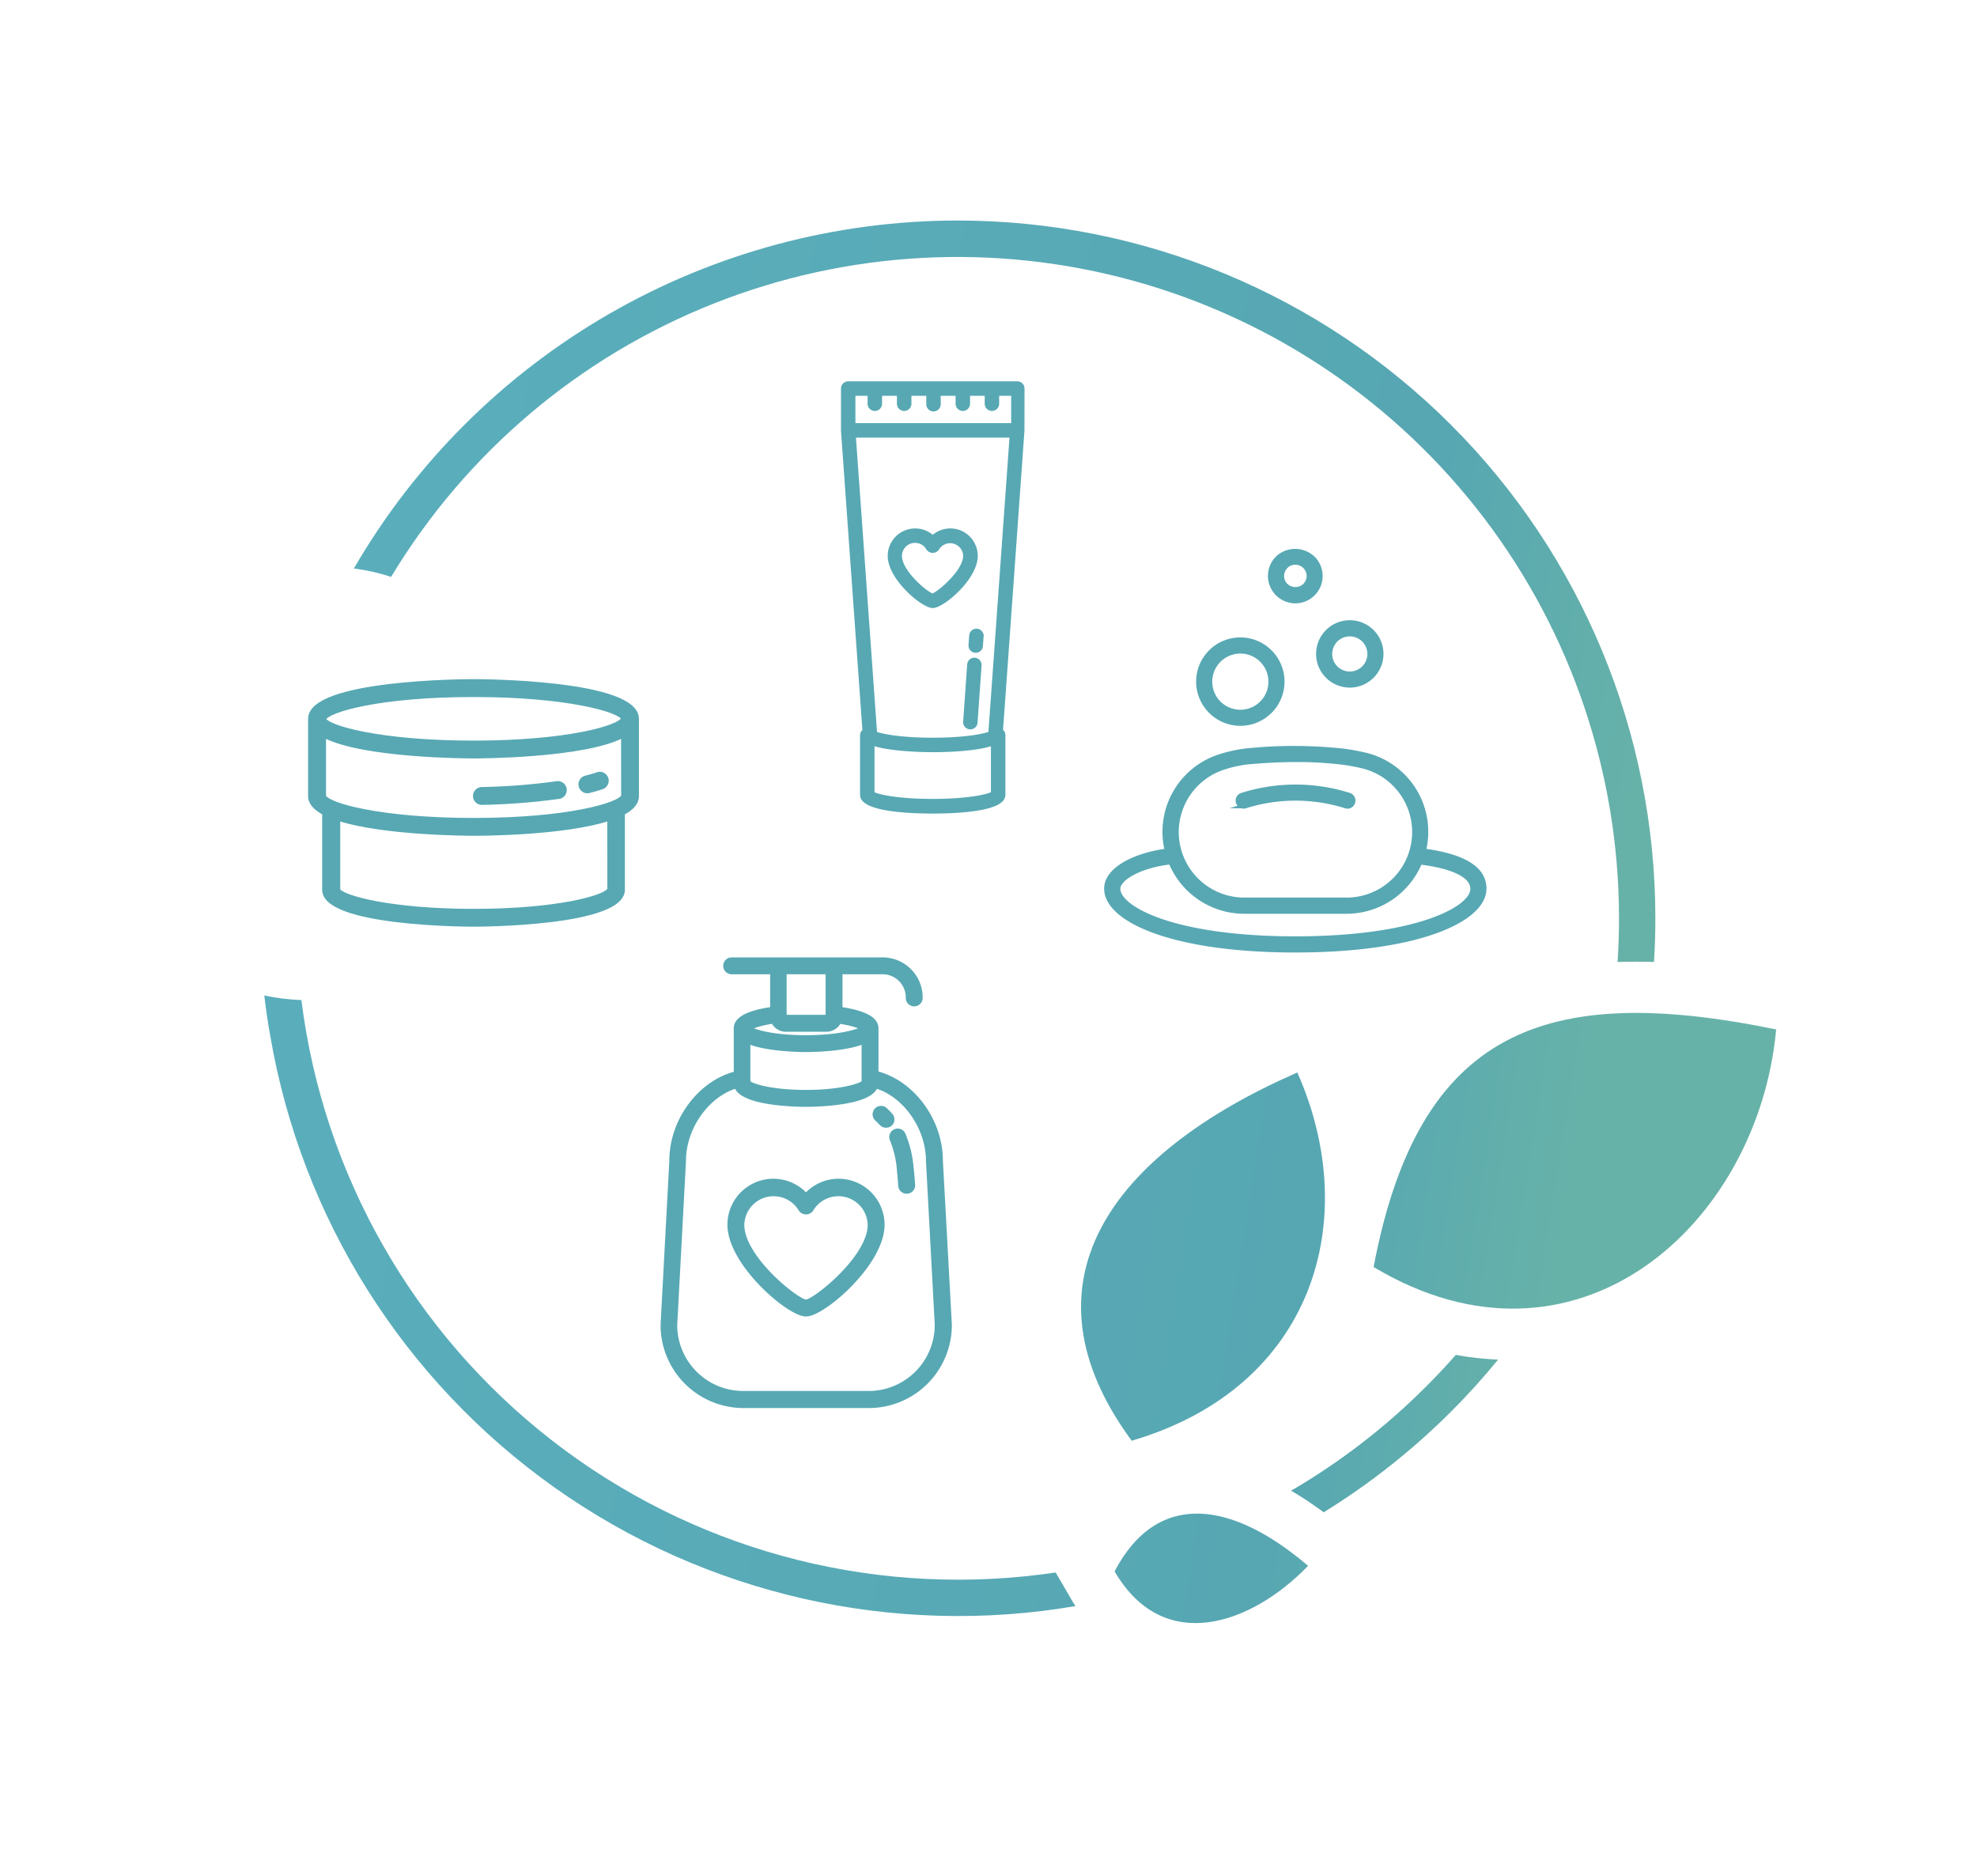 <svg xmlns="http://www.w3.org/2000/svg" xmlns:xlink="http://www.w3.org/1999/xlink" viewBox="0 0 434.57 412.37"><defs><clipPath id="a" transform="translate(58.1 48.47)"><path d="M332.32,177.79C281.38,167.3,253.7,178,243.84,230c44.39,26.61,84.48-9.09,88.48-52.17ZM229.43,295.68c-16.37-14-32.94-17-42.53,1.21C197.68,315.43,217,308.57,229.43,295.68Zm-2.36-108.43c-41.17,18-61.84,46.37-36.41,80.93C230.66,256.48,241.45,219.64,227.07,187.25ZM178.3,304.53a153.4,153.4,0,0,1-177-125.36Q.5,174.78,0,170.33a47.52,47.52,0,0,0,8.15,1A145.48,145.48,0,0,0,170.58,297.6c1.13-.14,2.25-.29,3.37-.46h0l3.16,5.43C177.49,303.26,177.89,303.91,178.3,304.53Zm92.9-54.18a151.36,151.36,0,0,1-10.34,11.44,154.63,154.63,0,0,1-28,22.13l-.11-.09-.21-.15h0l-.11-.08-.11-.09-.33-.24-.12-.08-.11-.08h0l-.32-.22h0l-.11-.08-.11-.08-.11-.08-.12-.08-.11-.08-.11-.08-.11-.07-.33-.23h0l-.12-.08-.11-.08-.31-.21h0l-.12-.08-.11-.08-.23-.15-.11-.08-.12-.08h0l-.31-.19-.11-.08-.12-.08h0l-.32-.2-.22-.14-.12-.07-.11-.08-.12-.07-.28-.18-.19-.11-.12-.08-.12-.07-.12-.07h0l-.21-.13-.12-.08-.12-.07-.12-.07h0l-.3-.18h-.05l-.12-.07-.12-.07a145.6,145.6,0,0,0,29.65-22.86q3.41-3.4,6.57-7A64.54,64.54,0,0,0,271.2,250.35ZM152.42,0A153.35,153.35,0,0,1,305.77,153.35c0,3.23-.1,6.44-.3,9.61-2.73-.09-5.4-.08-8,0,.2-3.19.31-6.4.31-9.64a145.4,145.4,0,0,0-269.91-75,44.11,44.11,0,0,0-8.19-1.84A153.55,153.55,0,0,1,152.42,0Z" fill="none"/></clipPath><linearGradient id="b" x1="-164.29" y1="20.97" x2="-163.53" y2="20.97" gradientTransform="matrix(0, 452.77, 802.09, 0, -16661.61, 74336.64)" gradientUnits="userSpaceOnUse"><stop offset="0" stop-color="#5bb0be"/><stop offset="0.84" stop-color="#56a7b2"/><stop offset="1" stop-color="#67b2a8"/></linearGradient></defs><g clip-path="url(#a)"><rect x="-21.42" y="-35.98" width="361.22" height="387.38" transform="matrix(0.14, -0.99, 0.99, 0.14, 38.64, 341.47)" fill="url(#b)"/></g><path d="M148.6,206.63c0-8.81-6.21-17.2-14.16-19.16v-9.94c0-2-2.68-3.4-7.91-4.15v-7.94a2,2,0,0,0,0-.34h9.39a5.65,5.65,0,0,1,5.64,5.64,1.3,1.3,0,1,0,2.59,0,8.24,8.24,0,0,0-8.23-8.23h-33.3a1.3,1.3,0,0,0,0,2.59h9.13c0,.11,0,.23,0,.34v7.93c-5.28.75-8,2.14-8,4.16v10c-7.9,1.95-14.16,10.27-14.16,19.08l-1.93,36.16a17.69,17.69,0,0,0,17.67,17.67h27.58a17.7,17.7,0,0,0,17.66-17.74Zm-42.32-26.28c4.07,1.77,11.65,1.85,12.79,1.85s8.71-.08,12.78-1.85v9.09c-.69.82-5.37,2.2-12.78,2.2-7.77,0-12.13-1.42-12.79-2.2ZM123.6,165.1a.34.34,0,0,1,.34.34v9.35a.35.35,0,0,1-.34.35h-9a.35.35,0,0,1-.35-.35v-9.35a.35.35,0,0,1,.35-.34Zm-11.68,10.84a2.92,2.92,0,0,0,2.69,1.79h9a3,3,0,0,0,2.69-1.78c3.36.5,4.91,1.21,5.42,1.59-1.05.83-5.62,2.07-12.64,2.07-7.34,0-11.64-1.27-12.65-2.07C106.94,177.16,108.51,176.44,111.92,175.94Zm20.94,81.87H105.28a15.08,15.08,0,0,1-15.08-15l1.93-36.17c0-7.39,5.22-14.6,11.67-16.5,1.11,4,13.76,4.1,15.27,4.1s14.13-.13,15.26-4.09C140.82,192,146,199.29,146,206.7l1.93,36A15.1,15.1,0,0,1,132.86,257.81Z" transform="translate(58.1 48.47)" fill="#57a8b3" stroke="#57a8b3" stroke-miterlimit="10" stroke-width="1.12"/><path d="M142.19,208.5a24.47,24.47,0,0,0-1.8-7.63,1.29,1.29,0,0,0-2.33,1.13,22.39,22.39,0,0,1,1.57,6.84l0,.2c.1.73.19,1.83.27,3.08a1.28,1.28,0,0,0,1.29,1.21h.08A1.3,1.3,0,0,0,142.5,212c-.09-1.33-.18-2.48-.28-3.26Z" transform="translate(58.1 48.47)" fill="#57a8b3" stroke="#57a8b3" stroke-miterlimit="10" stroke-width="1.12"/><path d="M137.61,196.69a16.34,16.34,0,0,0-1.16-1.19,1.29,1.29,0,1,0-1.77,1.89c.34.32.68.66,1,1a1.3,1.3,0,0,0,1,.44,1.33,1.33,0,0,0,.86-.32A1.3,1.3,0,0,0,137.61,196.69Z" transform="translate(58.1 48.47)" fill="#57a8b3" stroke="#57a8b3" stroke-miterlimit="10" stroke-width="1.12"/><path d="M126.23,211.16a9.55,9.55,0,0,0-7.16,3.25,9.54,9.54,0,0,0-16.71,6.3c0,8.48,13,19.61,16.71,19.61s16.71-11.13,16.71-19.61A9.56,9.56,0,0,0,126.23,211.16Zm-7.16,26.57c-2-.06-14.12-9.68-14.12-17a7,7,0,0,1,13-3.45,1.34,1.34,0,0,0,2.24,0,7,7,0,0,1,13,3.45C133.19,228,121,237.66,119.07,237.73Z" transform="translate(58.1 48.47)" fill="#57a8b3" stroke="#57a8b3" stroke-miterlimit="10" stroke-width="1.12"/><path d="M215.67,128.65a36.79,36.79,0,0,1,22,0,1.15,1.15,0,0,0,.41.08,1.23,1.23,0,0,0,1.16-.83,1.22,1.22,0,0,0-.75-1.57,39.06,39.06,0,0,0-23.63,0,1.23,1.23,0,1,0,.83,2.32Z" transform="translate(58.1 48.47)" fill="#57a8b3" stroke="#57a8b3" stroke-miterlimit="10" stroke-width="1.07"/><path d="M254.8,138.56a17.35,17.35,0,0,0-12.48-21,47.26,47.26,0,0,0-5-.94,100.4,100.4,0,0,0-21.38-.07,30.75,30.75,0,0,0-5.9,1.28,17.33,17.33,0,0,0-11.56,20.73c-6.74.86-13.34,3.91-13.34,8.29,0,6.7,14.25,13.49,41.49,13.49s41.48-6.79,41.48-13.49C268.14,142.5,263.64,139.72,254.8,138.56Zm-44-18.38a27.77,27.77,0,0,1,5.35-1.18c3.94-.35,7.44-.52,10.72-.52a83.84,83.84,0,0,1,10.16.59,43.35,43.35,0,0,1,4.63.87,14.94,14.94,0,0,1-3.77,29.4H215.4a14.94,14.94,0,0,1-4.57-29.16Zm15.83,37.68c-26.62,0-39-6.58-39-11,0-2.24,4.67-5.12,11.64-5.89a17.43,17.43,0,0,0,16.12,10.86h22.52A17.41,17.41,0,0,0,254,141c7.5.92,11.64,3,11.64,5.89C265.67,151.28,253.27,157.86,226.66,157.86Z" transform="translate(58.1 48.47)" fill="#57a8b3" stroke="#57a8b3" stroke-miterlimit="10" stroke-width="1.07"/><path d="M238.59,102.12a6.87,6.87,0,1,0-6.86-6.87A6.87,6.87,0,0,0,238.59,102.12Zm0-11.26a4.4,4.4,0,1,1-4.39,4.39A4.4,4.4,0,0,1,238.59,90.86Z" transform="translate(58.1 48.47)" fill="#57a8b3" stroke="#57a8b3" stroke-miterlimit="10" stroke-width="1.07"/><path d="M226.62,83.6a5.47,5.47,0,0,0,4.11-9.09A5.64,5.64,0,0,0,223,74a5.48,5.48,0,0,0,3.62,9.59Zm-2-7.73a2.94,2.94,0,0,1,2-.75,3,3,0,0,1,2,5.26,3.09,3.09,0,0,1-4.24-.28A3,3,0,0,1,224.64,75.87Z" transform="translate(58.1 48.47)" fill="#57a8b3" stroke="#57a8b3" stroke-miterlimit="10" stroke-width="1.07"/><path d="M214.53,110.52a9.18,9.18,0,1,0-9.17-9.18A9.19,9.19,0,0,0,214.53,110.52Zm0-15.88a6.71,6.71,0,1,1-6.7,6.7A6.72,6.72,0,0,1,214.53,94.64Z" transform="translate(58.1 48.47)" fill="#57a8b3" stroke="#57a8b3" stroke-miterlimit="10" stroke-width="1.07"/><path d="M166.71,36.93a1.2,1.2,0,0,0-1.2-1.2H128.34a1.19,1.19,0,0,0-1.19,1.2v9.28l4.72,65.95a1.17,1.17,0,0,0-.53,1v13.06c0,3.37,10.9,3.73,15.59,3.73s15.58-.36,15.58-3.73V113.12a1.17,1.17,0,0,0-.53-1l4.72-65.95v0s0,0,0-.05Zm-37.17,1.2H133a.79.79,0,0,0,0,.13v2a1.2,1.2,0,0,0,2.4,0v-2a.79.79,0,0,0,0-.13h4.05s0,.09,0,.13v2a1.2,1.2,0,0,0,2.4,0v-2a.79.79,0,0,0,0-.13h4.05s0,.09,0,.13v2a1.2,1.2,0,1,0,2.39,0v-2s0-.08,0-.13h4.05a.79.79,0,0,0,0,.13v2a1.2,1.2,0,0,0,2.4,0v-2a.79.79,0,0,0,0-.13h4s0,.09,0,.13v2a1.2,1.2,0,1,0,2.4,0v-2s0-.08,0-.13h3.42v6.79H129.54Zm30.57,87.75c-1,.62-5.44,1.63-13.18,1.63s-12.22-1-13.19-1.63V115c4,1.41,12.1,1.46,13.19,1.46s9.16,0,13.18-1.46Zm-.57-13.2c-1.62.61-5.87,1.38-12.61,1.38s-11-.77-12.62-1.38l-4.68-65.36h34.59Z" transform="translate(58.1 48.47)" fill="#57a8b3" stroke="#57a8b3" stroke-miterlimit="10" stroke-width="0.78"/><path d="M156.17,96.48a1.19,1.19,0,0,0-1.28,1.11L154,110.17a1.2,1.2,0,0,0,1.11,1.28h.08a1.2,1.2,0,0,0,1.2-1.11l.88-12.58A1.2,1.2,0,0,0,156.17,96.48Z" transform="translate(58.1 48.47)" fill="#57a8b3" stroke="#57a8b3" stroke-miterlimit="10" stroke-width="0.78"/><path d="M155.33,91.21l-.15,2.12a1.2,1.2,0,0,0,1.11,1.28h.09a1.19,1.19,0,0,0,1.19-1.11l.15-2.12a1.19,1.19,0,0,0-1.11-1.28A1.2,1.2,0,0,0,155.33,91.21Z" transform="translate(58.1 48.47)" fill="#57a8b3" stroke="#57a8b3" stroke-miterlimit="10" stroke-width="0.78"/><path d="M146.93,84.78c2.19,0,9.5-6.15,9.5-11.07a5.64,5.64,0,0,0-9.5-4.12,5.65,5.65,0,0,0-9.51,4.12C137.42,78.63,144.73,84.78,146.93,84.78Zm-3.87-14.32a3.23,3.23,0,0,1,2.82,1.64,1.26,1.26,0,0,0,2.09,0A3.25,3.25,0,0,1,154,73.71c0,3.43-5.8,8.3-7.12,8.67-1.33-.36-7.11-5.13-7.11-8.67A3.26,3.26,0,0,1,143.06,70.46Z" transform="translate(58.1 48.47)" fill="#57a8b3" stroke="#57a8b3" stroke-miterlimit="10" stroke-width="0.78"/><path d="M46,101.17c-1.47,0-36,.1-36,8.34v17c0,1.51,1.17,2.75,3.09,3.77,0,0,0,0,0,.06V147.1c0,7.64,31.55,7.73,32.9,7.73s32.89-.09,32.89-7.73V130.35s0,0,0-.06c1.92-1,3.09-2.26,3.09-3.77v-17C82,101.27,47.5,101.17,46,101.17Zm32.81,25.29c-.67,1.87-12.2,5.22-32.81,5.22s-32.15-3.35-32.81-5.16V113.33c8.57,4.46,31.61,4.52,32.81,4.52s24.24-.06,32.8-4.52ZM46,104.35c20.61,0,32.14,3.34,32.81,5.11-.67,1.87-12.2,5.22-32.81,5.22s-32.11-3.34-32.81-5.11h0C13.93,107.68,25.46,104.35,46,104.35ZM75.77,147c-.75,1.67-11.34,4.66-29.73,4.66s-29-3-29.73-4.56V131.58c10,3.22,28.65,3.27,29.73,3.27s19.7,0,29.72-3.28Z" transform="translate(58.1 48.47)" fill="#57a8b3" stroke="#57a8b3" stroke-miterlimit="10" stroke-width="0.75"/><path d="M71,125.51a1.74,1.74,0,0,0,.39-.05c1-.26,2-.54,2.86-.84a1.58,1.58,0,0,0-1-3c-.78.27-1.66.52-2.62.76a1.59,1.59,0,0,0,.39,3.13Z" transform="translate(58.1 48.47)" fill="#57a8b3" stroke="#57a8b3" stroke-miterlimit="10" stroke-width="0.75"/><path d="M47.78,128.06h0a143,143,0,0,0,17.06-1.33,1.59,1.59,0,0,0-.47-3.14,138.35,138.35,0,0,1-16.66,1.3,1.59,1.59,0,0,0,0,3.17Z" transform="translate(58.1 48.47)" fill="#57a8b3" stroke="#57a8b3" stroke-miterlimit="10" stroke-width="0.75"/></svg>